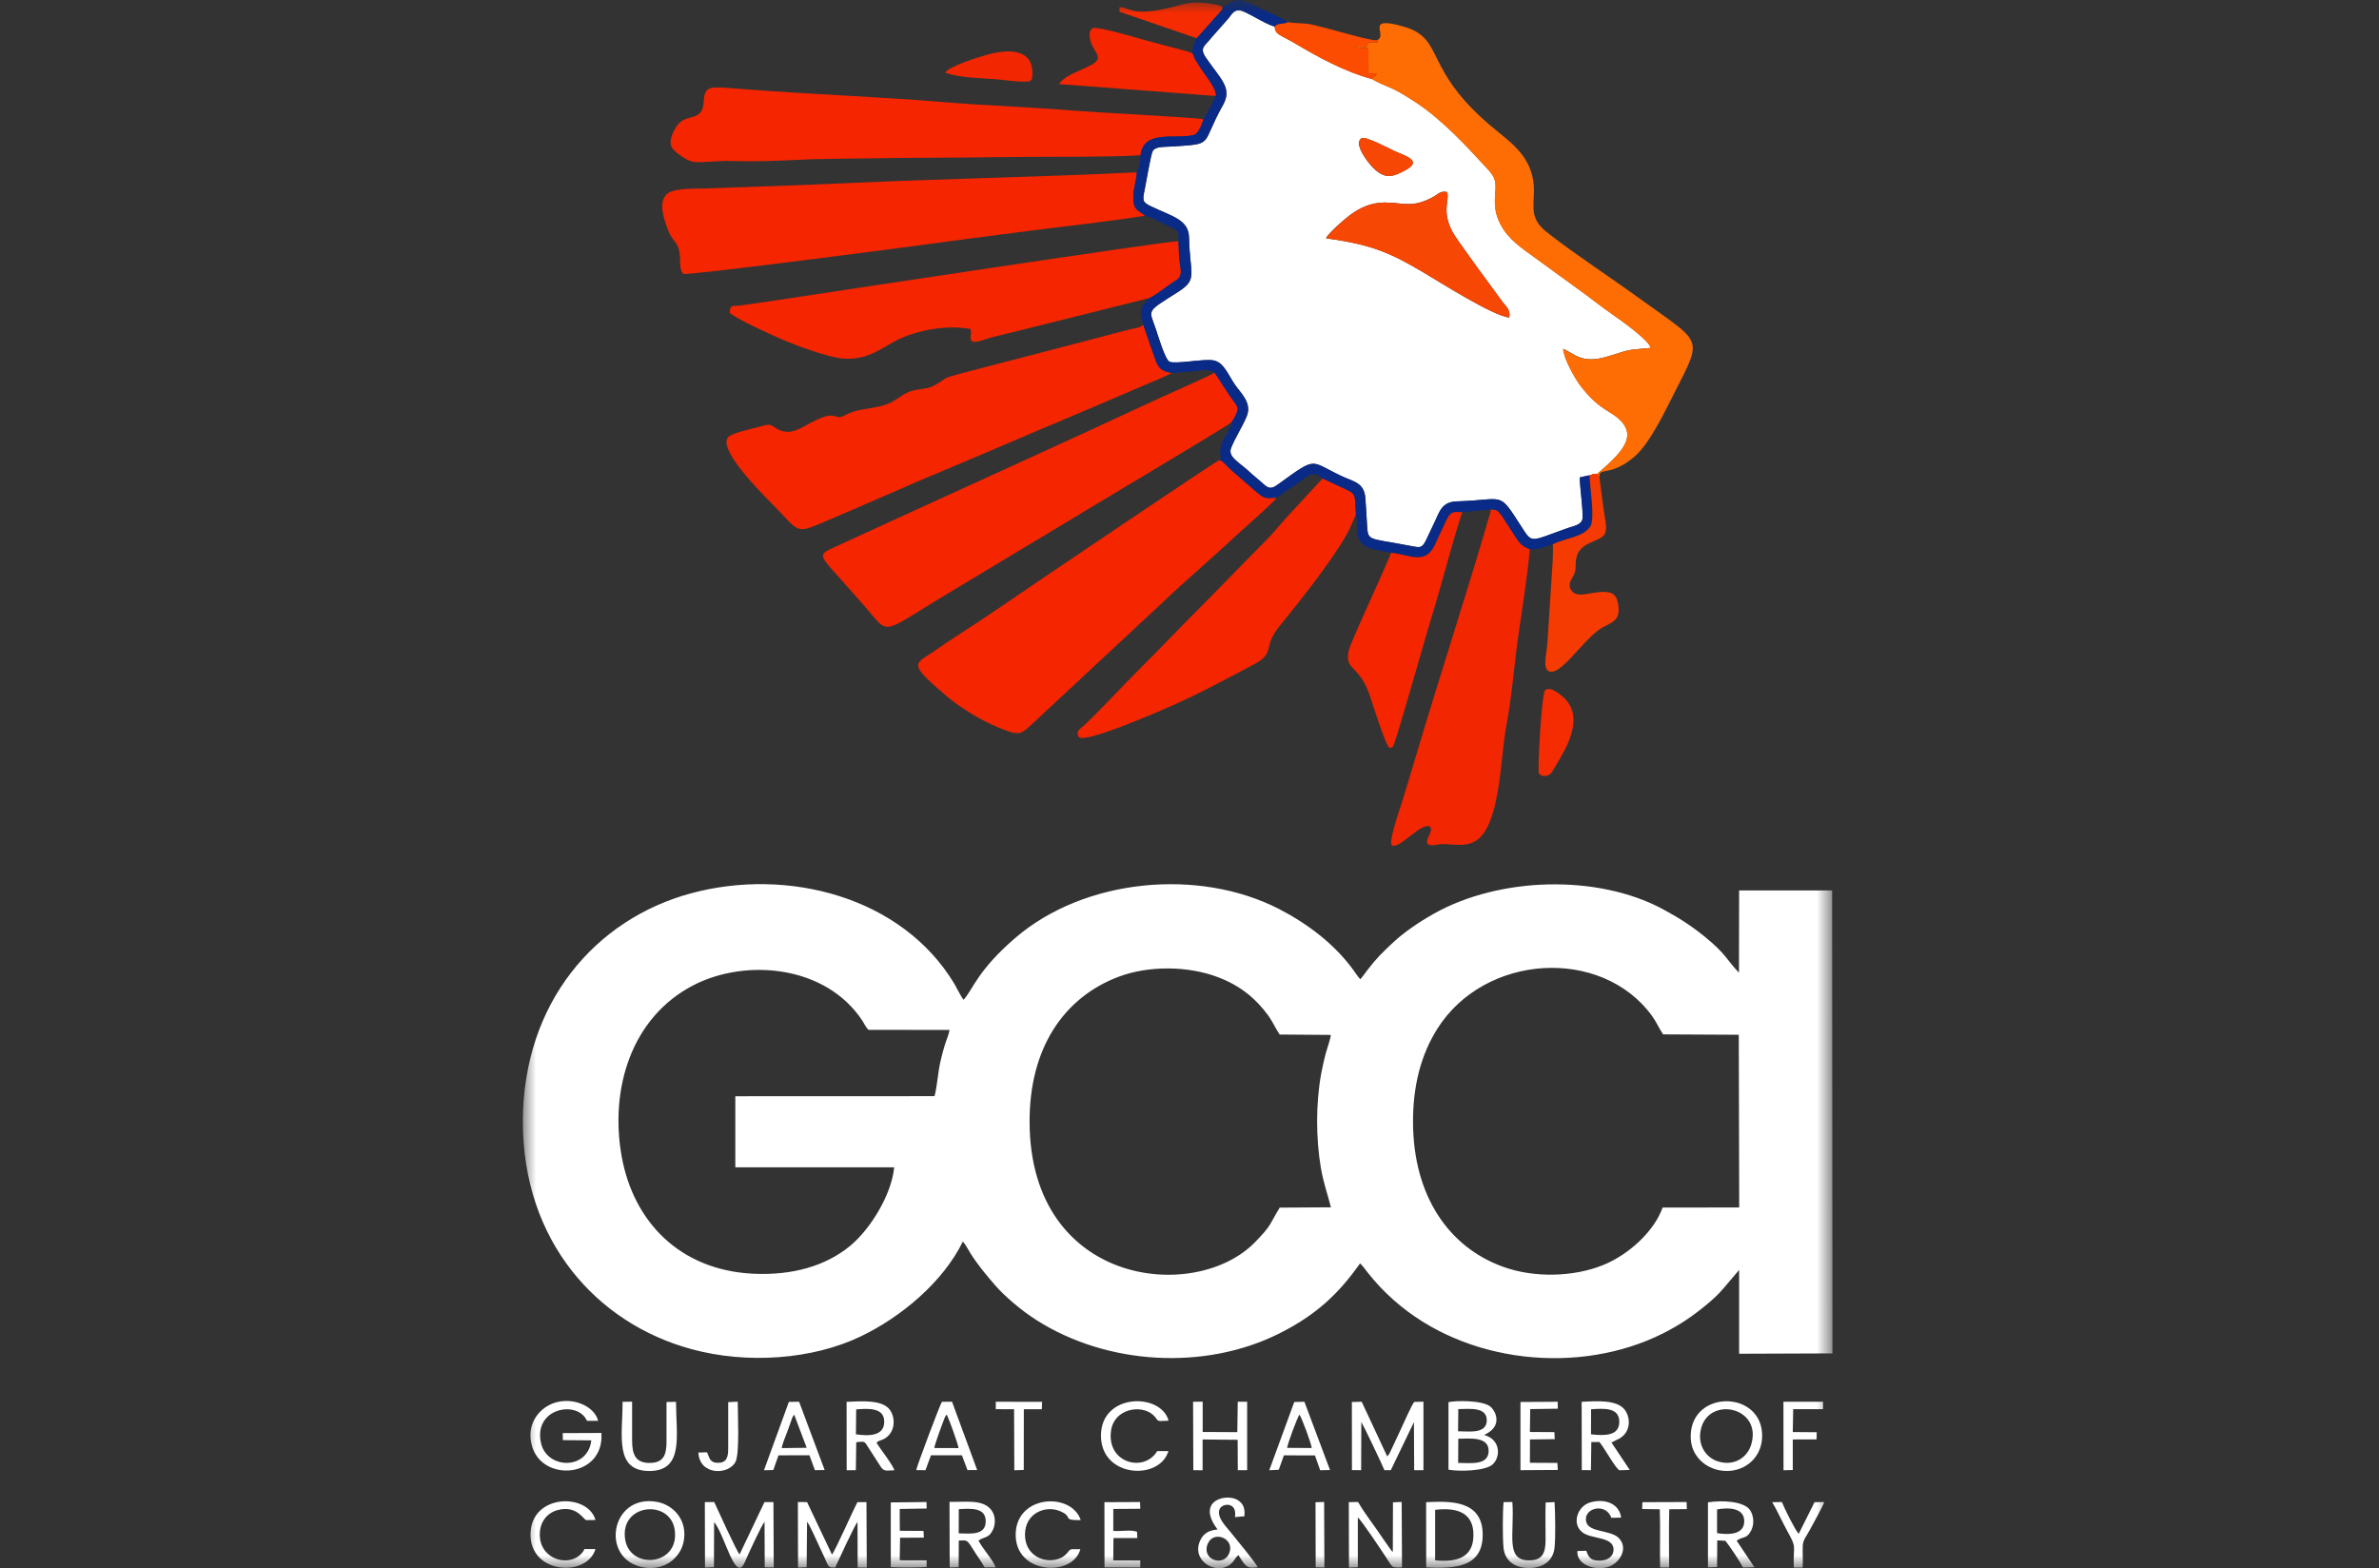 <svg width="91" height="60" viewBox="0 0 91 60" fill="none" xmlns="http://www.w3.org/2000/svg">
<rect x="0" y="0" width="91" height="60" fill="#333333" stroke="none"/>
<mask id="mask0_5001_3776" style="mask-type:luminance" maskUnits="userSpaceOnUse" x="20" y="0" width="51" height="60">
<path d="M70.096 0H20V60H70.096V0Z" fill="white"/>
</mask>
<g mask="url(#mask0_5001_3776)">
<path fill-rule="evenodd" clip-rule="evenodd" d="M63.613 39.572L66.511 39.587L66.527 46.194L63.598 46.197C63.265 47.128 62.285 48.004 61.335 48.392C60.185 48.861 58.68 48.892 57.493 48.463C55.412 47.711 54.062 45.747 54.05 42.941C54.043 41.569 54.343 40.376 54.971 39.371C56.787 36.476 61.255 36.214 63.188 38.859C63.361 39.097 63.447 39.322 63.616 39.572H63.613ZM50.914 46.188L48.95 46.2C48.528 46.9 48.642 46.866 48.019 47.51C45.741 49.875 39.417 49.203 39.383 42.944C39.368 40.086 40.7 38.163 42.775 37.373C43.928 36.932 45.46 36.945 46.619 37.395C47.443 37.715 48.038 38.196 48.522 38.865C48.685 39.094 48.79 39.346 48.95 39.578L50.905 39.593C50.905 39.71 50.757 40.133 50.708 40.311C50.643 40.561 50.584 40.823 50.535 41.088C50.331 42.217 50.334 43.542 50.523 44.668C50.621 45.251 50.782 45.676 50.911 46.194L50.914 46.188ZM35.745 41.936L28.127 41.939V44.659H34.204C34.105 45.701 33.294 47.032 32.502 47.677C31.592 48.42 30.328 48.805 28.793 48.728C26.018 48.586 24.233 46.758 23.78 44.242C23.317 41.668 24.141 38.918 26.533 37.688C28.525 36.664 31.577 36.917 32.986 39.047C33.06 39.161 33.122 39.312 33.226 39.399L36.322 39.402C36.282 39.618 36.195 39.797 36.131 40.009C36.075 40.191 36.02 40.404 35.974 40.607C35.878 41.017 35.85 41.551 35.748 41.933L35.745 41.936ZM36.861 38.249C36.766 38.147 36.602 37.802 36.51 37.645C34.506 34.303 30.128 33.177 26.431 34.176C22.79 35.16 20.006 38.351 20 42.904C19.997 47.452 22.802 50.624 26.45 51.614C28.586 52.197 31.084 52.009 32.918 51.13C34.466 50.39 36.069 49.052 36.831 47.498C36.938 47.612 37.031 47.809 37.123 47.951C37.419 48.414 37.715 48.765 38.064 49.169C38.431 49.595 39.084 50.147 39.648 50.504C42.352 52.227 46.083 52.437 48.919 51.022C50.353 50.307 51.21 49.487 52.024 48.334C52.11 48.401 52.246 48.599 52.326 48.697C52.647 49.095 52.915 49.385 53.303 49.73C56.057 52.184 60.422 52.613 63.61 51.013C64.255 50.689 64.754 50.344 65.238 49.946C65.5 49.73 65.716 49.536 65.916 49.299L66.524 48.586V51.79L70.094 51.777L70.082 34.065H66.524L66.518 37.213C66.027 36.698 66.037 36.51 65.213 35.838C64.699 35.422 64.252 35.129 63.586 34.771C61.097 33.445 57.376 33.544 54.867 34.944C54.284 35.271 53.714 35.659 53.288 36.057C52.881 36.436 52.644 36.667 52.301 37.117C52.218 37.228 52.12 37.37 52.03 37.463C51.922 37.339 51.811 37.167 51.709 37.031C51 36.084 49.998 35.329 48.922 34.774C45.867 33.202 41.489 33.596 38.831 35.887C37.395 37.123 37.219 37.848 36.861 38.246V38.249Z" fill="white"/>
<path fill-rule="evenodd" clip-rule="evenodd" d="M52.075 54.407C52.192 54.602 52.855 55.998 52.956 56.245H53.2L54.085 54.407L54.094 56.245H54.449V53.624L54.097 53.633C53.995 53.751 53.684 54.469 53.585 54.676L53.151 55.604L53.064 55.721L52.087 53.627L51.711 53.637L51.714 56.242L52.066 56.245L52.072 54.404L52.075 54.407Z" fill="white"/>
<path fill-rule="evenodd" clip-rule="evenodd" d="M30.874 58.221C30.985 58.36 31.21 58.89 31.315 59.106C31.383 59.245 31.466 59.43 31.531 59.571C31.713 59.978 31.682 59.969 31.947 59.969C32.076 59.692 32.678 58.375 32.801 58.224L32.807 59.969L33.156 59.972L33.143 57.466L32.798 57.469C32.619 57.805 31.941 59.34 31.824 59.473L30.871 57.466L30.52 57.463L30.526 59.972L30.855 59.957L30.871 58.224L30.874 58.221Z" fill="white"/>
<path fill-rule="evenodd" clip-rule="evenodd" d="M27.312 58.224C27.719 58.693 28.126 60.598 28.484 59.775C28.617 59.467 29.134 58.341 29.245 58.221L29.252 59.963L29.597 59.966L29.585 57.466H29.242L28.29 59.467C28.185 59.368 27.439 57.721 27.319 57.463L26.961 57.466L26.967 59.969L27.309 59.957L27.316 58.224H27.312Z" fill="white"/>
<path fill-rule="evenodd" clip-rule="evenodd" d="M22.619 55.104C22.484 56.26 20.92 56.208 20.695 55.212C20.39 53.862 22.098 53.547 22.453 54.358H22.881C22.742 53.794 21.892 53.412 21.152 53.689C20.594 53.899 20.116 54.512 20.35 55.326C20.754 56.729 23.125 56.538 23.005 54.821L21.525 54.827L21.531 55.095L22.616 55.104H22.619Z" fill="white"/>
<path fill-rule="evenodd" clip-rule="evenodd" d="M55.779 55.042C56.251 55.036 56.96 54.953 56.942 55.526C56.923 56.066 56.263 55.97 55.776 55.967L55.782 55.042H55.779ZM55.782 53.908C56.22 53.902 56.886 53.815 56.871 54.352C56.855 54.857 56.214 54.762 55.773 54.756L55.782 53.908ZM56.769 54.897C57.524 54.558 57.197 53.954 56.997 53.803C56.676 53.562 55.659 53.581 55.406 53.643V56.226C55.856 56.306 56.797 56.269 57.08 56.038C57.392 55.782 57.435 55.082 56.772 54.897H56.769Z" fill="white"/>
<path fill-rule="evenodd" clip-rule="evenodd" d="M66.988 55.261C66.85 55.73 66.368 56.106 65.724 55.912C65.249 55.77 64.892 55.255 65.08 54.608C65.431 53.412 67.407 53.846 66.988 55.258V55.261ZM64.676 55.073C64.722 55.789 65.385 56.334 66.18 56.27C66.905 56.208 67.46 55.619 67.401 54.811C67.278 53.134 64.553 53.199 64.676 55.076V55.073Z" fill="white"/>
<path fill-rule="evenodd" clip-rule="evenodd" d="M51.936 58.052C52.065 58.138 52.883 59.377 52.984 59.528C53.308 60.006 53.194 59.969 53.629 59.966L53.616 57.46L53.283 57.475L53.277 59.371C53.231 59.334 53.256 59.356 53.212 59.306L52.913 58.881C52.605 58.409 52.244 57.971 51.948 57.463L51.594 57.466L51.6 59.972L51.939 59.957V58.055L51.936 58.052Z" fill="white"/>
<path fill-rule="evenodd" clip-rule="evenodd" d="M32.747 53.92C33.231 53.88 33.823 53.849 33.823 54.392C33.823 54.931 33.258 54.95 32.74 54.873L32.75 53.917L32.747 53.92ZM33.57 55.157C33.706 55.076 33.527 55.175 33.619 55.129C33.647 55.117 33.669 55.11 33.699 55.098C33.773 55.07 33.816 55.055 33.878 55.012C34.248 54.759 34.254 54.244 34.045 53.945C33.764 53.544 32.981 53.603 32.383 53.63L32.386 56.248L32.737 56.245L32.753 55.175C33.061 55.144 33.061 55.126 33.188 55.335L33.693 56.118C33.823 56.313 33.931 56.251 34.214 56.248C34.122 55.995 33.69 55.465 33.527 55.191L33.57 55.16V55.157Z" fill="white"/>
<path fill-rule="evenodd" clip-rule="evenodd" d="M60.858 54.876L60.861 53.914C61.36 53.88 61.937 53.843 61.94 54.389C61.943 54.941 61.376 54.931 60.858 54.873V54.876ZM61.82 55.095C62.387 54.876 62.393 54.272 62.159 53.948C61.869 53.547 61.117 53.596 60.5 53.63L60.506 56.242L60.855 56.245L60.87 55.169L61.178 55.166C61.342 55.347 61.795 56.18 61.946 56.248L62.341 56.236L61.641 55.187L61.82 55.095Z" fill="white"/>
<path fill-rule="evenodd" clip-rule="evenodd" d="M23.914 58.902C23.689 57.521 25.644 57.333 25.81 58.536C25.998 59.901 24.109 60.074 23.914 58.902ZM26.15 58.98C26.31 58.175 25.78 57.574 25.123 57.456C23.347 57.142 22.934 59.67 24.62 59.966C25.397 60.102 26.023 59.618 26.15 58.976V58.98Z" fill="white"/>
<path fill-rule="evenodd" clip-rule="evenodd" d="M54.899 57.762C55.756 57.657 56.379 57.885 56.361 58.752C56.345 59.593 55.719 59.775 54.896 59.695V57.762H54.899ZM54.554 59.963C55.71 60.028 56.715 59.932 56.715 58.715C56.715 57.361 55.423 57.432 54.551 57.469L54.554 59.963Z" fill="white"/>
<path fill-rule="evenodd" clip-rule="evenodd" d="M46.001 55.07L47.342 55.083L47.348 56.245H47.705V53.627H47.345L47.329 54.79L46.004 54.783V53.624L45.637 53.627L45.646 56.245L46.001 56.248V55.07Z" fill="white"/>
<path fill-rule="evenodd" clip-rule="evenodd" d="M47.015 59.433C46.789 59.963 45.926 59.658 46.207 59.041C46.438 58.533 47.255 58.866 47.015 59.433ZM48.112 59.963C48.023 59.766 47.237 58.825 47.039 58.576C46.913 58.412 46.531 58.052 46.648 57.743C46.74 57.5 47.332 57.438 47.24 58.039L47.6 58.008C47.631 57.703 47.557 57.528 47.351 57.392C46.928 57.117 45.723 57.392 46.574 58.514C46.238 58.542 46.031 58.671 45.911 58.93C45.535 59.732 46.598 60.339 47.138 59.778C47.24 59.67 47.255 59.584 47.372 59.495C47.705 60.05 47.758 59.979 48.112 59.96V59.963Z" fill="white"/>
<path fill-rule="evenodd" clip-rule="evenodd" d="M36.675 57.737C37.15 57.706 37.72 57.669 37.705 58.218C37.689 58.742 37.14 58.671 36.672 58.662L36.675 57.737ZM37.421 58.939C37.671 58.776 37.816 58.853 37.973 58.542C38.102 58.286 38.072 57.962 37.917 57.765C37.587 57.345 36.94 57.472 36.32 57.456L36.327 59.966L36.669 59.957L36.675 58.936C37.029 58.93 36.968 58.868 37.319 59.426C37.433 59.608 37.56 59.772 37.661 59.963H38.084C38.001 59.704 37.575 59.229 37.427 58.936L37.421 58.939Z" fill="white"/>
<path fill-rule="evenodd" clip-rule="evenodd" d="M65.68 57.746C66.137 57.66 66.738 57.688 66.719 58.218C66.704 58.699 66.165 58.73 65.68 58.653V57.746ZM66.433 58.94C66.682 58.761 66.821 58.893 66.994 58.532C67.114 58.283 67.074 57.965 66.941 57.771C66.704 57.429 65.872 57.389 65.332 57.475V59.963L65.68 59.951L65.687 58.93L65.998 58.946C66.168 59.155 66.568 59.753 66.67 59.969L67.108 59.957L66.43 58.943L66.433 58.94Z" fill="white"/>
<path fill-rule="evenodd" clip-rule="evenodd" d="M23.815 53.63C23.815 54.913 23.491 56.279 24.845 56.276C26.177 56.27 25.859 54.901 25.859 53.63L25.495 53.637C25.495 54.139 25.495 54.645 25.495 55.147C25.498 55.681 25.369 55.98 24.811 55.967C24.293 55.955 24.179 55.613 24.179 55.11C24.179 54.614 24.179 54.121 24.179 53.624L23.815 53.63Z" fill="white"/>
<path fill-rule="evenodd" clip-rule="evenodd" d="M36.218 54.124C36.299 54.281 36.659 55.271 36.663 55.4L35.738 55.397C35.744 55.286 36.043 54.472 36.126 54.263C36.145 54.219 36.145 54.213 36.163 54.185C36.206 54.121 36.175 54.158 36.215 54.127L36.218 54.124ZM35.611 55.675H36.795L37.008 56.242L37.378 56.239L36.416 53.624L36.03 53.63C35.953 53.738 35.087 56.044 35.047 56.242L35.401 56.245L35.611 55.675Z" fill="white"/>
<path fill-rule="evenodd" clip-rule="evenodd" d="M44.268 55.511C43.76 56.359 42.32 55.967 42.499 54.731C42.619 53.889 43.646 53.72 44.102 54.127C44.373 54.37 44.133 54.383 44.7 54.352C44.413 53.273 42.116 53.285 42.113 54.922C42.113 56.538 44.355 56.655 44.694 55.514H44.268V55.511Z" fill="white"/>
<path fill-rule="evenodd" clip-rule="evenodd" d="M30.379 54.12L30.857 55.388L29.904 55.4C29.916 55.264 30.061 54.916 30.114 54.774C30.157 54.66 30.191 54.558 30.234 54.441C30.277 54.321 30.302 54.207 30.376 54.123L30.379 54.12ZM29.778 55.677L30.962 55.674L31.171 56.245L31.544 56.239L30.567 53.627L30.175 53.633L29.223 56.248L29.58 56.239L29.778 55.677Z" fill="white"/>
<path fill-rule="evenodd" clip-rule="evenodd" d="M49.235 55.391C49.251 55.23 49.617 54.244 49.707 54.117C49.799 54.256 50.157 55.215 50.176 55.397L49.235 55.391ZM49.109 55.677L50.299 55.681L50.499 56.248L50.875 56.239L49.895 53.627L49.507 53.636L48.551 56.248L48.915 56.229L49.112 55.674L49.109 55.677Z" fill="white"/>
<path fill-rule="evenodd" clip-rule="evenodd" d="M57.514 57.466C57.477 57.845 57.474 58.828 57.511 59.208C57.56 59.71 57.939 59.994 58.497 59.988C59.034 59.984 59.416 59.704 59.465 59.201C59.505 58.77 59.49 57.922 59.465 57.466L59.123 57.481C59.108 57.947 59.12 58.437 59.12 58.902C59.123 59.417 59 59.707 58.46 59.695C57.575 59.676 57.936 58.674 57.85 57.463L57.514 57.466Z" fill="white"/>
<path fill-rule="evenodd" clip-rule="evenodd" d="M22.359 59.263C21.968 60.028 20.617 59.744 20.648 58.674C20.66 58.196 20.947 57.876 21.329 57.771C22.06 57.574 22.316 58.132 22.424 58.156L22.778 58.15C22.485 57.108 20.33 57.139 20.293 58.671C20.256 60.228 22.452 60.355 22.778 59.263L22.362 59.26L22.359 59.263Z" fill="white"/>
<path fill-rule="evenodd" clip-rule="evenodd" d="M40.989 59.263C40.841 59.334 40.915 59.334 40.764 59.473C40.693 59.538 40.631 59.581 40.532 59.621C39.977 59.843 39.207 59.525 39.207 58.715C39.207 57.882 39.99 57.586 40.532 57.805C41.097 58.033 40.576 58.163 41.34 58.156C40.986 57.08 38.892 57.179 38.852 58.674C38.809 60.244 41.047 60.345 41.325 59.266H40.989V59.263Z" fill="white"/>
<path fill-rule="evenodd" clip-rule="evenodd" d="M60.337 59.34C60.296 59.83 60.938 60.086 61.459 59.963C61.924 59.852 62.319 59.254 61.924 58.844C61.616 58.523 60.793 58.637 60.679 58.233C60.528 57.697 61.428 57.462 61.635 58.067L62.011 58.061C61.946 57.533 61.403 57.312 60.827 57.478C60.346 57.617 60.096 58.298 60.54 58.631C60.879 58.887 61.715 58.782 61.721 59.275C61.724 59.547 61.496 59.695 61.221 59.704C60.858 59.713 60.774 59.602 60.679 59.328L60.333 59.337L60.337 59.34Z" fill="white"/>
<path fill-rule="evenodd" clip-rule="evenodd" d="M58.533 53.908L59.588 53.892L59.584 53.627L58.16 53.636V56.245L59.588 56.236L59.572 55.967L58.521 55.961L58.524 55.07L59.471 55.058L59.458 54.789L58.521 54.783L58.533 53.908Z" fill="white"/>
<path fill-rule="evenodd" clip-rule="evenodd" d="M42.588 57.728L43.618 57.721L43.609 57.463L42.246 57.469L42.249 59.966H43.615L43.618 59.698L42.585 59.695L42.591 58.841H43.504L43.495 58.603C43.257 58.508 42.866 58.597 42.585 58.566V57.734L42.588 57.728Z" fill="white"/>
<path fill-rule="evenodd" clip-rule="evenodd" d="M34.419 57.728L35.446 57.712L35.44 57.463L34.074 57.478V59.954C34.441 59.975 35.079 59.975 35.443 59.947L35.446 59.695L34.416 59.692L34.429 58.831L35.338 58.825L35.326 58.569L34.419 58.563L34.416 57.99V57.725L34.419 57.728Z" fill="white"/>
<path fill-rule="evenodd" clip-rule="evenodd" d="M68.592 53.911H69.733V53.627H68.219L68.222 56.248L68.576 56.239V55.07L69.486 55.067L69.492 54.793L68.576 54.786L68.592 53.911Z" fill="white"/>
<path fill-rule="evenodd" clip-rule="evenodd" d="M67.789 57.469C67.968 57.765 68.171 58.215 68.356 58.554C68.748 59.269 68.588 59.026 68.615 59.969H68.954C68.973 59.692 68.945 59.405 68.958 59.13C68.967 58.912 69.112 58.748 69.213 58.557C69.321 58.35 69.741 57.611 69.778 57.463L69.408 57.469L68.803 58.68C68.662 58.535 68.249 57.688 68.159 57.463L67.792 57.469H67.789Z" fill="white"/>
<path fill-rule="evenodd" clip-rule="evenodd" d="M38.799 56.248L39.16 56.236L39.163 53.914H39.85L39.862 53.63L38.09 53.627V53.911L38.79 53.914L38.799 56.248Z" fill="white"/>
<path fill-rule="evenodd" clip-rule="evenodd" d="M26.714 55.57C26.751 56.445 27.861 56.442 28.132 55.93C28.299 55.613 28.219 54.105 28.219 53.624L27.855 53.643C27.855 54.222 27.855 54.799 27.855 55.379C27.855 55.668 27.836 55.924 27.537 55.958C27.124 56.004 27.133 55.721 27.044 55.56L26.711 55.57H26.714Z" fill="white"/>
<path fill-rule="evenodd" clip-rule="evenodd" d="M63.846 59.969C63.846 59.254 63.831 58.443 63.852 57.74L64.524 57.734L64.515 57.463L62.823 57.469L62.816 57.731L63.489 57.74C63.513 58.452 63.489 59.226 63.501 59.966L63.84 59.969H63.846Z" fill="white"/>
<path fill-rule="evenodd" clip-rule="evenodd" d="M50.327 59.96L50.66 59.969L50.65 57.46L50.32 57.472L50.327 59.96Z" fill="white"/>
<path fill-rule="evenodd" clip-rule="evenodd" d="M53.001 7.748C53.664 7.748 54.022 7.979 54.845 7.52C55.008 7.427 55.095 7.295 55.351 7.344C55.459 7.649 55.126 8.063 55.56 8.873C55.742 9.213 57.065 10.988 57.456 11.528C57.608 11.738 57.777 11.827 57.731 12.148C57.105 12.086 55.027 10.763 54.438 10.415C53.186 9.675 52.474 9.351 50.723 9.117C50.791 8.935 51.457 8.358 51.645 8.223C52.002 7.967 52.41 7.745 52.998 7.745L53.001 7.748ZM52.089 5.285C52.231 5.204 53.137 5.682 53.325 5.772C53.701 5.948 54.435 6.136 53.785 6.496C53.264 6.786 52.98 6.857 52.542 6.438C52.332 6.234 51.743 5.482 52.089 5.285ZM60.805 18.187C60.94 18.138 60.934 18.126 61.088 18.132L61.236 18.009C62.121 17.232 62.824 16.516 61.563 15.764C61.073 15.471 60.789 15.184 60.453 14.75C60.268 14.512 59.815 13.72 59.797 13.344C60.222 13.532 60.506 13.914 61.406 13.661C62.386 13.384 62.038 13.399 63.139 13.31C63.117 13.045 62.029 12.268 61.761 12.083C61.227 11.716 60.771 11.34 60.253 10.973C59.735 10.606 59.257 10.252 58.718 9.857C58.206 9.484 57.697 9.163 57.392 8.565C57.225 8.241 57.154 7.921 57.194 7.464C57.241 6.925 57.204 6.792 56.911 6.472C56.103 5.59 55.2 4.609 54.185 3.931C53.143 3.237 53.085 3.37 52.474 3.019C51.451 2.747 50.409 2.174 49.527 1.653C48.972 1.323 48.784 1.335 48.759 1.018C48.448 0.937 47.883 0.571 47.56 0.435C47.221 0.29 47.122 0.555 46.986 0.712L46.364 1.415C46.08 1.779 45.861 1.822 46.145 2.229C46.718 3.059 47.147 3.376 46.78 4.027C45.895 5.59 46.511 5.497 44.788 5.608C44.532 5.624 44.202 5.599 44.097 5.778C44.023 5.904 43.842 7.005 43.789 7.252C43.706 7.659 43.691 7.73 44.014 7.887C44.844 8.288 45.469 8.399 45.485 9.086C45.513 10.504 45.833 10.677 45.078 11.161C43.826 11.96 43.946 11.812 44.212 12.582C44.289 12.81 44.566 13.754 44.736 13.837C44.958 13.945 46.049 13.723 46.413 13.788C46.807 13.862 46.946 14.278 47.236 14.71C47.449 15.027 47.911 15.409 47.689 15.934C47.517 16.344 47.264 16.72 47.097 17.13C46.952 17.491 47.396 17.669 47.837 18.089C47.982 18.224 48.179 18.375 48.324 18.511C48.574 18.745 48.685 18.684 48.929 18.505C50.396 17.444 50.088 17.636 51.315 18.212C51.787 18.434 52.181 18.459 52.231 19.063C52.252 19.34 52.268 19.615 52.283 19.889C52.339 20.765 52.197 20.543 53.948 20.885C54.327 20.959 54.398 20.987 54.562 20.648C54.654 20.456 54.743 20.256 54.842 20.056C55.07 19.596 55.129 19.202 55.733 19.183C57.58 19.131 57.302 18.758 58.184 20.127C58.631 20.82 58.502 20.722 59.982 20.201C60.2 20.124 60.478 20.087 60.53 19.877C60.586 19.664 60.425 18.594 60.435 18.265L60.808 18.184L60.805 18.187Z" fill="white"/>
<path fill-rule="evenodd" clip-rule="evenodd" d="M44.825 14.265C44.279 14.195 44.264 13.93 44.1 13.486C43.974 13.149 43.848 12.736 43.73 12.413C43.675 12.536 43.333 12.57 43.215 12.601C43.012 12.653 42.812 12.709 42.611 12.758C42.214 12.86 41.837 12.964 41.443 13.066L36.76 14.287C35.955 14.5 36.316 14.429 35.736 14.746C35.354 14.956 35.042 14.808 34.568 15.095C34.194 15.32 34.108 15.453 33.556 15.567C33.137 15.653 32.715 15.678 32.375 15.86C31.83 16.152 32.098 15.653 31.195 16.081C30.646 16.34 30.208 16.769 29.619 16.337C29.409 16.183 29.286 16.27 29.021 16.334C28.75 16.402 28.081 16.556 27.896 16.686C27.325 17.093 29.215 18.952 29.527 19.269C30.538 20.293 30.415 20.435 31.33 20.049C33.063 19.322 34.755 18.551 36.528 17.817C37.928 17.238 39.254 16.649 40.678 16.057C41.387 15.764 42.022 15.483 42.75 15.175C43.083 15.033 43.447 14.873 43.783 14.731C44.119 14.586 44.514 14.435 44.825 14.269V14.265Z" fill="#F52500"/>
<path fill-rule="evenodd" clip-rule="evenodd" d="M48.831 19.044C48.388 19.063 48.388 19.075 48.116 18.869L47.142 18.021C46.926 17.842 46.797 17.629 46.642 17.602C46.454 17.679 40.014 22.035 39.955 22.075C38.95 22.756 37.594 23.697 36.622 24.313C36.336 24.495 36.058 24.683 35.784 24.878C35.066 25.38 34.729 25.331 35.833 26.308C36.064 26.515 36.317 26.734 36.604 26.94C37.134 27.32 37.769 27.677 38.395 27.915C38.938 28.121 39.04 28.103 39.397 27.776L44.441 23.077C45.394 22.165 46.402 21.32 47.376 20.404C47.583 20.21 48.711 19.233 48.831 19.044Z" fill="#F52500"/>
<path fill-rule="evenodd" clip-rule="evenodd" d="M47.118 16.143C47.196 16.048 47.365 15.749 47.347 15.616C47.331 15.502 47.134 15.271 47.054 15.153C47.007 15.086 46.955 14.993 46.906 14.925C46.785 14.762 46.496 14.278 46.456 14.256C46.323 14.361 44.723 15.058 44.414 15.203C40.283 17.127 36.149 18.986 32.024 20.885C31.222 21.255 31.271 21.156 32.415 22.448C32.687 22.756 32.865 22.954 33.109 23.234C33.997 24.258 33.676 24.283 35.859 22.945L41.492 19.556C42.275 19.078 47.044 16.245 47.118 16.146V16.143Z" fill="#F52500"/>
<path fill-rule="evenodd" clip-rule="evenodd" d="M43.801 8.251C43.545 8.035 43.357 8.059 43.351 7.572C43.348 7.202 43.483 6.866 43.486 6.592C39.839 6.771 36.161 6.835 32.508 7.002C30.686 7.085 28.826 7.147 27.01 7.208C26.625 7.221 26.036 7.202 25.697 7.319C25.09 7.526 25.376 8.377 25.589 8.883C25.688 9.12 25.765 9.148 25.87 9.32C26.135 9.758 25.897 10.211 26.141 10.48C26.258 10.55 34.203 9.518 34.999 9.407C36.445 9.206 37.906 9.021 39.38 8.83C40.853 8.639 42.364 8.485 43.804 8.251H43.801Z" fill="#F52500"/>
<path fill-rule="evenodd" clip-rule="evenodd" d="M43.63 5.944C43.744 4.921 44.983 5.352 45.677 5.158C45.856 5.109 46.016 4.646 46.031 4.563C45.803 4.498 41.755 4.292 41.071 4.233C39.409 4.091 37.722 4.045 36.048 3.903C33.591 3.7 31.029 3.61 28.556 3.419C28.261 3.397 27.536 3.324 27.277 3.354C26.765 3.416 27.027 3.965 26.818 4.264C26.599 4.578 26.269 4.409 25.96 4.732C25.834 4.865 25.513 5.389 25.72 5.67C25.849 5.842 26.232 6.141 26.531 6.194C26.753 6.234 27.499 6.148 27.844 6.157C28.735 6.185 29.58 6.163 30.456 6.117C31.316 6.071 32.21 6.077 33.073 6.061C34.846 6.027 36.612 6.04 38.379 6.009C39.739 5.987 42.495 6.021 43.633 5.938L43.63 5.944Z" fill="#F52500"/>
<path fill-rule="evenodd" clip-rule="evenodd" d="M43.982 11.398C44.238 11.287 44.725 10.88 45.005 10.714C45.227 10.581 45.178 10.356 45.132 10.063C45.089 9.789 45.101 9.518 45.079 9.225C44.555 9.231 31.44 11.223 29.911 11.457L28.298 11.691C28.011 11.71 27.907 11.664 27.919 11.981C28.304 12.268 29.433 12.777 29.932 12.992C30.432 13.208 31.656 13.668 32.241 13.717C33.256 13.803 33.783 13.239 34.492 12.928C35.189 12.622 36.246 12.422 37.122 12.588C37.19 12.857 37.048 12.934 37.184 13.057C37.298 13.146 37.779 12.94 37.979 12.894C38.269 12.826 38.549 12.755 38.833 12.687L43.985 11.398H43.982Z" fill="#F52500"/>
<path fill-rule="evenodd" clip-rule="evenodd" d="M52.664 1.535C52.673 1.545 52.689 1.56 52.692 1.566L52.711 1.613C52.711 1.609 52.701 1.625 52.701 1.619C52.319 1.628 52.384 1.594 52.307 1.708L52.248 1.791L51.816 1.785C51.927 1.847 52.171 1.828 52.34 1.828L52.347 2.806H52.655C52.562 3.052 52.686 2.79 52.535 2.944C52.498 2.985 52.498 2.932 52.467 3.022C53.077 3.373 53.139 3.24 54.178 3.934C55.195 4.609 56.096 5.593 56.904 6.475C57.196 6.795 57.236 6.928 57.187 7.467C57.147 7.924 57.221 8.244 57.384 8.568C57.69 9.166 58.198 9.484 58.71 9.86C59.253 10.255 59.731 10.606 60.245 10.976C60.764 11.343 61.22 11.719 61.753 12.086C62.021 12.271 63.11 13.048 63.131 13.313C62.031 13.402 62.379 13.39 61.399 13.664C60.498 13.917 60.212 13.538 59.789 13.347C59.808 13.723 60.261 14.515 60.446 14.753C60.782 15.184 61.066 15.474 61.556 15.767C62.82 16.519 62.117 17.235 61.229 18.012L61.081 18.135C61.084 18.138 61.087 18.141 61.087 18.147C61.09 18.16 61.103 18.175 61.109 18.181L61.174 18.267C61.158 17.833 61.55 18.277 62.493 17.494C63.11 16.982 63.696 15.715 64.072 14.981C65.151 12.869 65.101 13.149 62.764 11.454C61.722 10.698 60.033 9.576 59.16 8.876C58.556 8.395 58.652 7.988 58.673 7.387C58.722 6.043 57.807 5.473 57.076 4.859C54.409 2.627 55.288 1.486 53.712 1.024C52.122 0.558 53.142 1.394 52.658 1.539L52.664 1.535Z" fill="#FE6D03"/>
<path fill-rule="evenodd" clip-rule="evenodd" d="M58.525 21.017C58.093 20.835 58.099 20.703 57.763 20.213C57.384 19.658 57.35 19.433 56.962 19.5C57.103 19.494 56.986 19.488 57.023 19.553C56.098 22.75 55.047 25.926 54.107 29.11C53.946 29.647 53.792 30.162 53.62 30.711C53.555 30.917 53.105 32.212 53.234 32.329C53.49 32.557 54.43 31.367 54.711 31.645C54.874 31.805 54.273 32.363 54.816 32.335C55.047 32.323 55.004 32.264 55.491 32.308C55.769 32.332 56.077 32.339 56.323 32.237C57.403 31.793 57.375 29.052 57.618 27.776C57.828 26.681 57.911 25.525 58.068 24.39C58.223 23.283 58.42 22.106 58.519 21.017H58.525Z" fill="#F22601"/>
<path fill-rule="evenodd" clip-rule="evenodd" d="M51.871 19.679C51.824 18.989 51.908 18.905 51.491 18.724L50.591 18.304L49.441 19.55C49 20.009 48.886 20.216 48.285 20.82C47.49 21.615 46.703 22.442 45.899 23.246C45.032 24.116 44.437 24.754 43.512 25.673C43.099 26.08 41.767 27.504 41.404 27.806C41.283 27.908 41.157 27.979 41.262 28.195C41.496 28.472 44.536 27.125 44.783 27.017C45.837 26.555 47.005 25.929 47.986 25.405C48.8 24.967 48.285 24.766 48.935 23.965C49.66 23.077 50.918 21.495 51.488 20.49C51.667 20.173 51.735 19.963 51.874 19.676L51.871 19.679Z" fill="#F52500"/>
<path fill-rule="evenodd" clip-rule="evenodd" d="M46.761 0.259C46.751 0.407 46.758 0.339 46.659 0.463L45.774 1.458C45.663 1.721 45.629 1.687 45.611 2.044C45.768 2.399 45.608 2.103 45.827 2.464C46.082 2.883 46.536 3.376 46.495 3.669C46.502 3.718 46.101 4.501 46.03 4.566C46.015 4.649 45.857 5.112 45.675 5.161C44.982 5.356 43.745 4.924 43.628 5.947C43.613 6.142 43.582 6.444 43.483 6.592C43.48 6.869 43.345 7.205 43.348 7.572C43.354 8.059 43.542 8.035 43.798 8.251C43.983 8.278 44.405 8.516 44.587 8.599C44.908 8.747 45.145 8.756 45.074 9.225C45.099 9.518 45.084 9.792 45.127 10.063C45.173 10.356 45.222 10.581 45 10.714C44.72 10.88 44.233 11.287 43.977 11.398C43.659 11.768 43.542 11.75 43.727 12.41C43.844 12.733 43.974 13.146 44.097 13.482C44.26 13.927 44.276 14.189 44.821 14.263C45.102 14.253 45.373 14.226 45.648 14.207C45.891 14.189 46.289 14.084 46.449 14.256C46.489 14.278 46.782 14.762 46.899 14.925C46.949 14.993 47.001 15.086 47.047 15.154C47.128 15.274 47.325 15.502 47.34 15.616C47.356 15.745 47.189 16.048 47.112 16.143C47.057 16.618 46.554 16.852 46.705 17.54L46.64 17.599C46.795 17.626 46.924 17.839 47.14 18.018L48.114 18.866C48.382 19.072 48.386 19.063 48.829 19.041C49.073 18.866 49.381 18.662 49.656 18.477C49.958 18.274 50.214 17.944 50.584 18.301L51.484 18.721C51.9 18.903 51.817 18.986 51.863 19.677C51.996 20.056 51.774 20.46 52.116 20.811C52.332 21.033 52.828 21.061 53.204 21.144C53.907 21.218 54.487 21.616 54.86 20.882C54.931 20.746 54.974 20.629 55.042 20.49C55.467 19.621 55.39 19.55 55.924 19.593L56.956 19.498C57.345 19.43 57.379 19.655 57.758 20.21C58.094 20.7 58.088 20.836 58.52 21.015C58.948 21.03 59.019 20.925 59.383 20.823C59.895 20.571 60.551 20.552 60.826 20.139C61.023 19.843 60.801 18.607 60.801 18.181L60.428 18.261C60.419 18.588 60.579 19.658 60.524 19.874C60.468 20.083 60.194 20.12 59.975 20.198C58.495 20.718 58.624 20.817 58.177 20.123C57.296 18.755 57.573 19.128 55.726 19.18C55.122 19.199 55.063 19.593 54.835 20.053C54.737 20.25 54.65 20.45 54.555 20.645C54.391 20.984 54.317 20.956 53.941 20.882C52.19 20.54 52.332 20.759 52.276 19.886C52.258 19.612 52.245 19.334 52.224 19.06C52.175 18.453 51.777 18.431 51.308 18.209C50.084 17.632 50.393 17.441 48.922 18.502C48.675 18.681 48.564 18.742 48.318 18.508C48.173 18.372 47.972 18.221 47.831 18.086C47.39 17.666 46.946 17.488 47.091 17.127C47.257 16.717 47.51 16.341 47.682 15.931C47.901 15.406 47.439 15.024 47.229 14.707C46.94 14.272 46.801 13.856 46.406 13.785C46.042 13.717 44.951 13.942 44.729 13.834C44.556 13.751 44.282 12.807 44.205 12.579C43.94 11.808 43.819 11.956 45.071 11.158C45.827 10.674 45.509 10.501 45.478 9.083C45.463 8.395 44.837 8.284 44.008 7.884C43.684 7.726 43.699 7.655 43.782 7.249C43.832 7.005 44.014 5.901 44.091 5.775C44.196 5.596 44.529 5.624 44.781 5.605C46.505 5.494 45.888 5.587 46.773 4.024C47.14 3.373 46.714 3.052 46.138 2.226C45.854 1.819 46.073 1.776 46.357 1.412L46.98 0.709C47.115 0.552 47.211 0.287 47.553 0.432C47.877 0.571 48.441 0.934 48.752 1.015C48.876 0.928 48.814 0.941 49.008 0.91C49.042 0.904 49.107 0.897 49.138 0.891C49.267 0.86 49.166 0.907 49.255 0.845C49.079 0.706 48.327 0.376 48.049 0.241C47.855 0.145 47.621 0 47.393 -0.003C47.038 -0.006 46.97 0.231 46.758 0.256L46.761 0.259Z" fill="#092A86"/>
<path fill-rule="evenodd" clip-rule="evenodd" d="M53.209 21.147C53.098 21.462 52.565 22.63 52.398 23C52.263 23.299 51.64 24.671 51.594 24.881C51.409 25.685 51.995 25.383 52.414 26.66C52.457 26.789 53.021 28.593 53.157 28.614C53.292 28.587 53.271 28.593 53.333 28.445C53.45 28.161 54.479 24.554 54.593 24.172C54.822 23.401 55.047 22.661 55.26 21.884C55.469 21.125 55.688 20.336 55.932 19.596C55.398 19.553 55.472 19.624 55.05 20.493C54.982 20.632 54.939 20.749 54.868 20.885C54.495 21.619 53.915 21.221 53.212 21.147H53.209Z" fill="#F52500"/>
<path fill-rule="evenodd" clip-rule="evenodd" d="M53.002 7.748C52.41 7.748 52.003 7.967 51.648 8.226C51.46 8.361 50.794 8.938 50.727 9.12C52.475 9.357 53.187 9.681 54.442 10.418C55.031 10.766 57.109 12.089 57.734 12.15C57.781 11.83 57.611 11.741 57.46 11.531C57.069 10.988 55.746 9.212 55.564 8.876C55.129 8.065 55.462 7.652 55.354 7.347C55.098 7.298 55.012 7.43 54.849 7.523C54.026 7.985 53.668 7.751 53.005 7.751L53.002 7.748Z" fill="#F64705"/>
<path fill-rule="evenodd" clip-rule="evenodd" d="M46.501 3.669C46.541 3.376 46.087 2.886 45.831 2.463C45.613 2.106 45.776 2.399 45.616 2.044C45.369 1.936 44.953 1.847 44.672 1.77C44.355 1.683 44.043 1.606 43.717 1.514C43.43 1.431 41.987 1.002 41.79 1.079C41.565 1.246 41.728 1.653 41.82 1.819C41.965 2.087 42.15 2.257 41.768 2.47C41.321 2.719 40.772 2.846 40.504 3.216L46.497 3.672L46.501 3.669Z" fill="#F52500"/>
<path fill-rule="evenodd" clip-rule="evenodd" d="M60.806 18.187C60.806 18.61 61.028 19.849 60.831 20.145C60.556 20.558 59.897 20.576 59.388 20.829C59.391 20.838 59.397 20.842 59.397 20.857C59.397 20.872 59.404 20.879 59.407 20.888L59.394 21.443L59.194 24.557C59.163 25.041 58.987 25.568 59.259 25.685C59.536 25.802 60.035 25.223 60.258 24.985C60.538 24.683 60.797 24.375 61.133 24.116C61.522 23.814 61.978 23.854 61.907 23.194C61.879 22.935 61.799 22.716 61.562 22.667C60.973 22.547 60.353 22.969 60.1 22.574C59.943 22.328 60.137 22.158 60.23 21.927C60.35 21.628 60.091 21.094 60.816 20.771C61.395 20.512 61.515 20.524 61.386 19.772C61.303 19.282 61.247 18.761 61.182 18.261L61.118 18.175C61.115 18.169 61.099 18.153 61.096 18.141C61.096 18.135 61.093 18.132 61.09 18.128C60.936 18.122 60.945 18.138 60.806 18.184V18.187Z" fill="#F63B02"/>
<path fill-rule="evenodd" clip-rule="evenodd" d="M48.754 1.02C48.779 1.341 48.967 1.325 49.522 1.655C50.403 2.179 51.445 2.753 52.469 3.021C52.5 2.932 52.497 2.984 52.537 2.944C52.685 2.793 52.562 3.052 52.657 2.805H52.349L52.343 1.828C52.173 1.828 51.929 1.846 51.819 1.785L52.25 1.791L52.309 1.708C52.386 1.594 52.321 1.628 52.703 1.618C52.706 1.625 52.716 1.609 52.713 1.612L52.694 1.566C52.691 1.56 52.676 1.547 52.666 1.535C52.494 1.575 51.294 1.227 51.038 1.159C50.764 1.088 50.508 1.014 50.221 0.949C49.864 0.866 49.58 0.909 49.256 0.844C49.167 0.906 49.269 0.86 49.139 0.891C49.108 0.897 49.044 0.903 49.01 0.909C48.819 0.94 48.88 0.931 48.754 1.014V1.02Z" fill="#FB4C01"/>
<path fill-rule="evenodd" clip-rule="evenodd" d="M59.102 26.413C58.963 26.545 58.812 29.477 58.861 29.573C58.935 29.718 59.16 29.715 59.283 29.622C59.364 29.564 59.462 29.372 59.53 29.261C59.931 28.592 60.581 27.498 59.872 26.742C59.792 26.656 59.308 26.209 59.102 26.41V26.413Z" fill="#F52C02"/>
<path fill-rule="evenodd" clip-rule="evenodd" d="M45.773 1.461L46.658 0.465C46.754 0.342 46.751 0.41 46.76 0.262C46.547 0.151 46.035 0.095 45.767 0.099C45.394 0.102 45.113 0.203 44.771 0.29C43.337 0.641 43.18 0.283 42.826 0.271L42.816 0.447L45.776 1.464L45.773 1.461Z" fill="#F52C02"/>
<path fill-rule="evenodd" clip-rule="evenodd" d="M36.156 2.784C36.739 2.984 37.485 2.981 38.148 3.037C38.524 3.068 38.764 3.126 39.178 3.123C39.412 3.123 39.477 3.12 39.489 2.873C39.551 1.844 38.555 1.865 37.729 2.103C37.359 2.207 36.283 2.543 36.156 2.784Z" fill="#F22601"/>
<path fill-rule="evenodd" clip-rule="evenodd" d="M52.094 5.285C51.749 5.482 52.338 6.237 52.548 6.438C52.986 6.857 53.269 6.786 53.79 6.496C54.438 6.136 53.707 5.947 53.331 5.772C53.143 5.685 52.236 5.204 52.094 5.285Z" fill="#F64705"/>
</g>
</svg>
